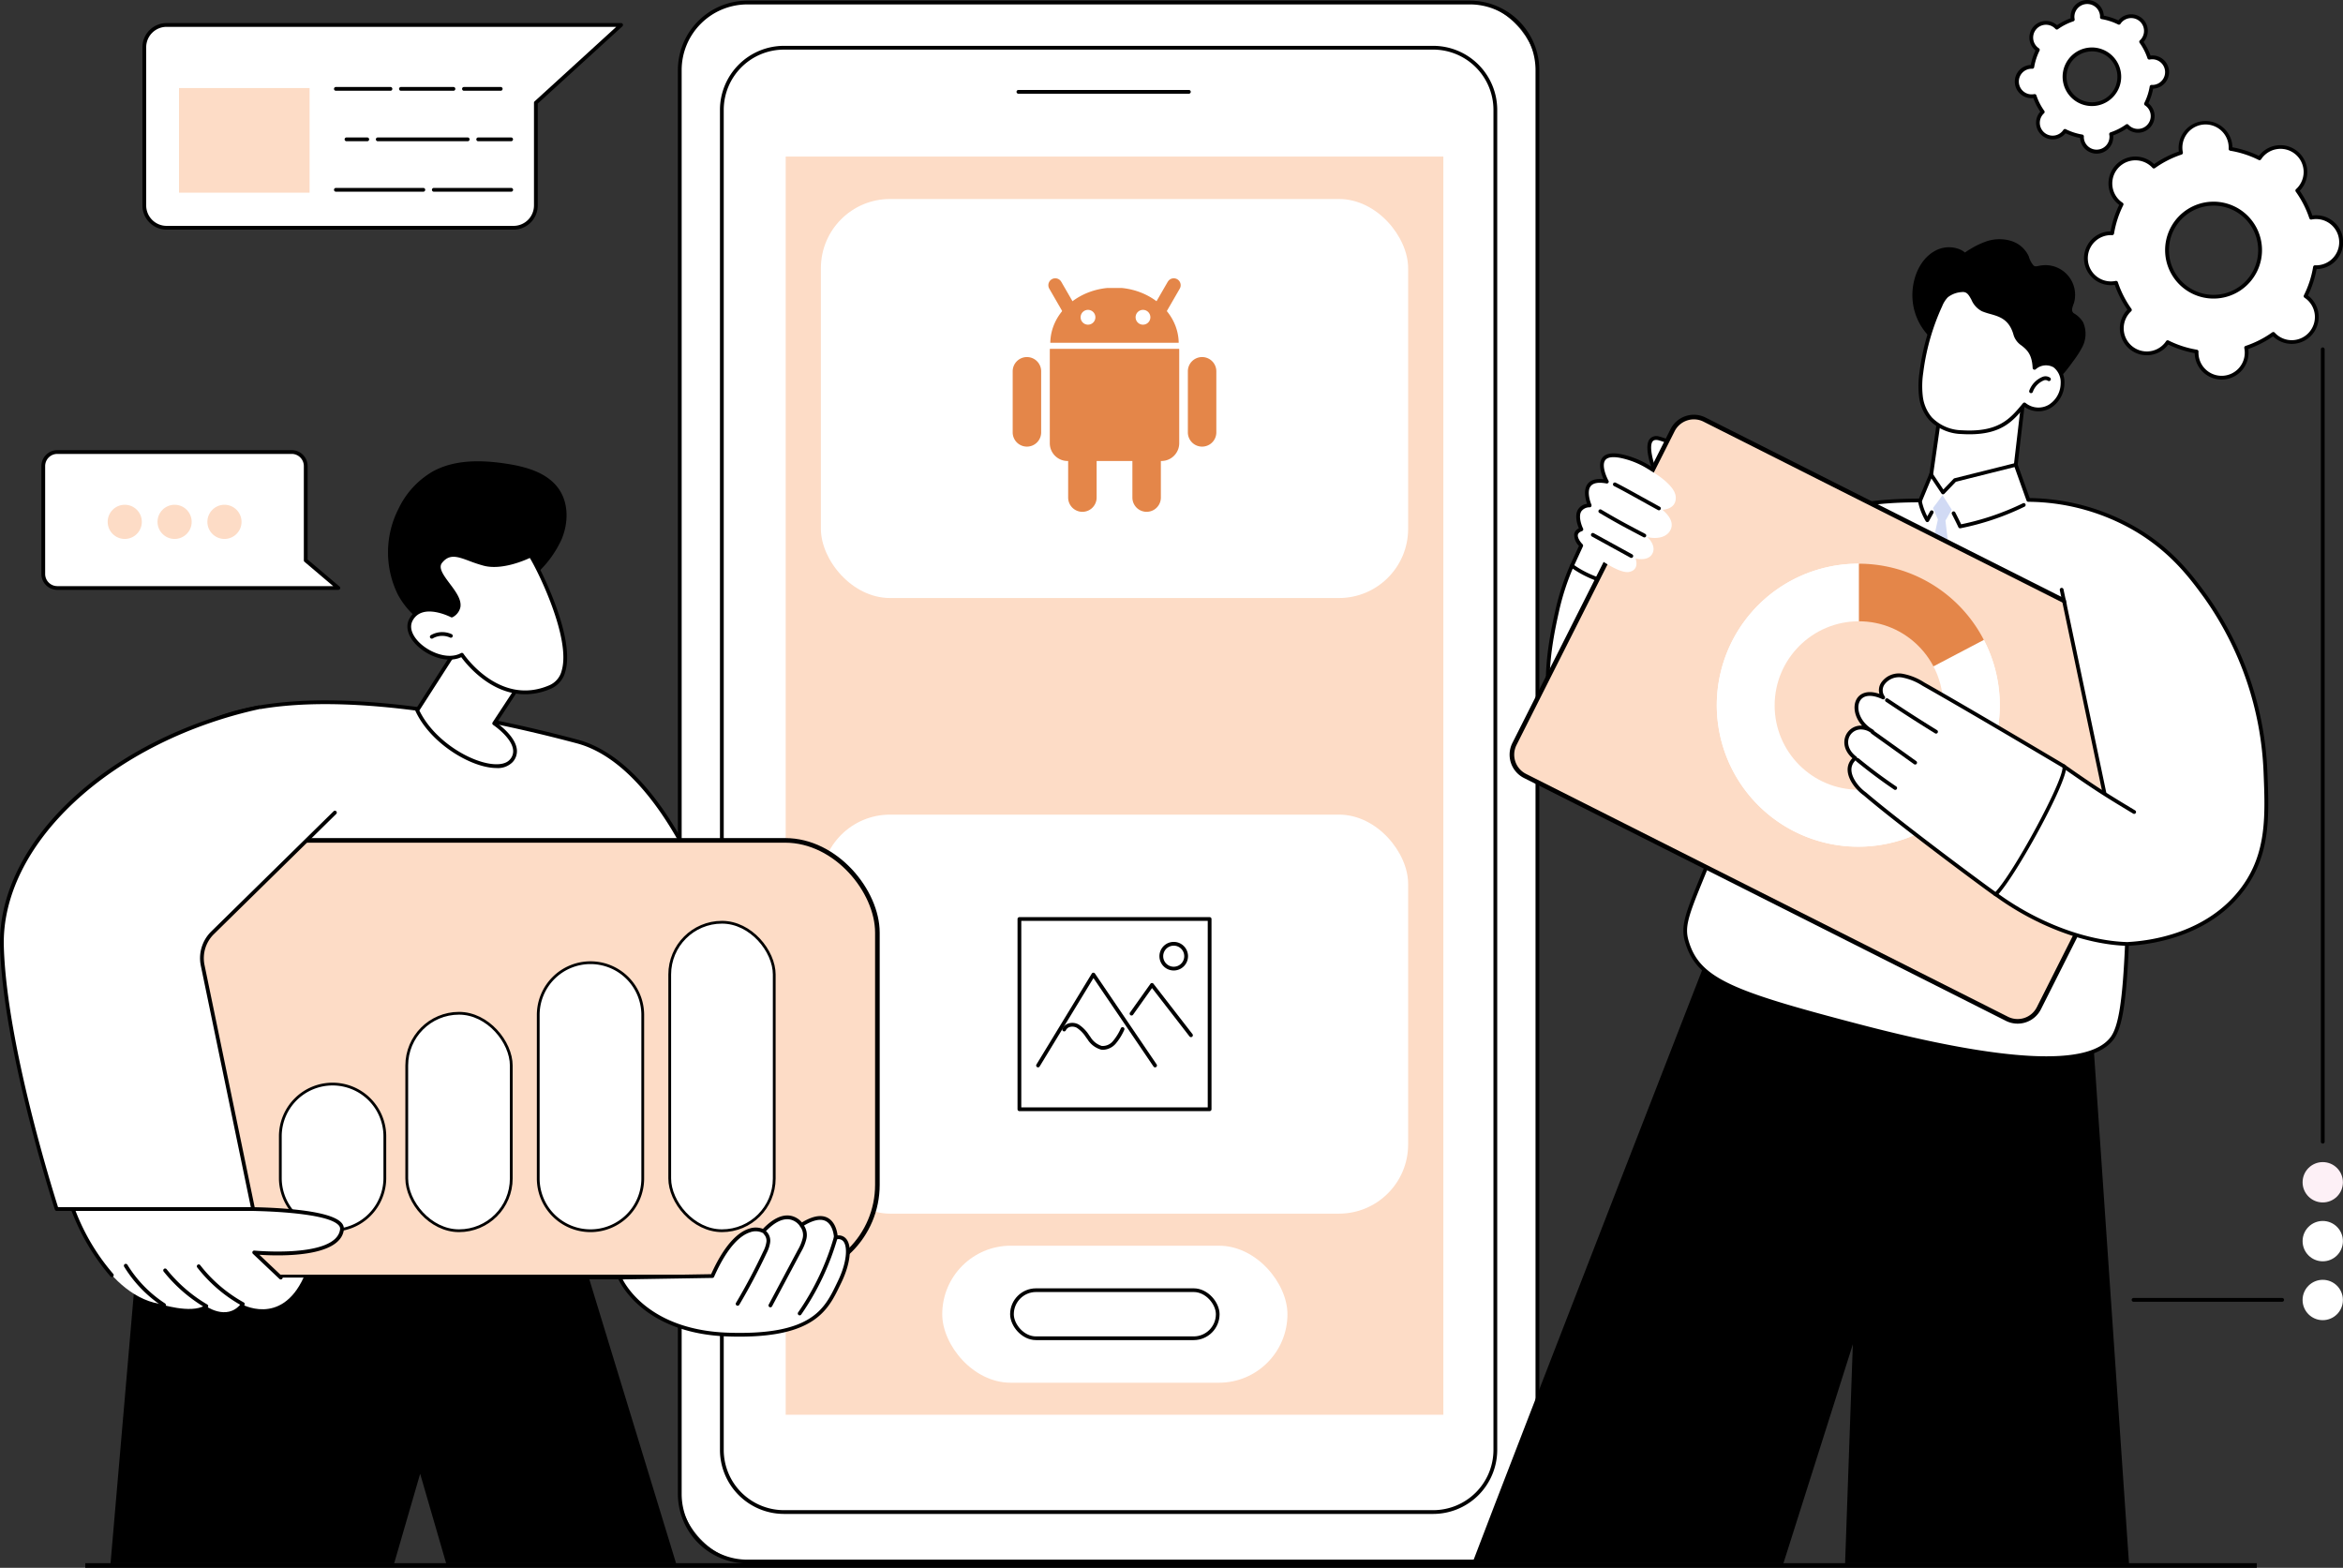<svg xmlns="http://www.w3.org/2000/svg" width="508.205" height="340.049" viewBox="0 0 508.205 340.049">
  <rect x="0" y="0" width="508.205" height="340.049" fill="#333333" stroke="none"/>
  <g id="Illustration" transform="translate(-336.182 -335)">
    <g id="Mobile_application_development" data-name="Mobile application development" transform="translate(336.182 335)">
      <g id="Group_3" data-name="Group 3" transform="translate(437.076 0)">
        <g id="Group_1" data-name="Group 1" transform="translate(14.98 26.216)">
          <path id="Path_1" data-name="Path 1" d="M2783.858,513.481a5.464,5.464,0,0,0,.654-.1,22.161,22.161,0,0,0,3,5.887,5.429,5.429,0,1,0,8.192,6.995,22.18,22.18,0,0,0,6.287,2.043,5.576,5.576,0,0,0,.008.66,5.431,5.431,0,0,0,10.829-.848,5.494,5.494,0,0,0-.1-.653,22.169,22.169,0,0,0,5.891-3,5.406,5.406,0,0,0,8.13-.139,5.4,5.4,0,0,0-1.131-8.046,22.121,22.121,0,0,0,2.044-6.282,5.427,5.427,0,1,0-.843-10.734,22.146,22.146,0,0,0-3-5.887,5.4,5.4,0,0,0-.139-8.124,5.434,5.434,0,0,0-7.657.6,5.335,5.335,0,0,0-.4.529,22.174,22.174,0,0,0-6.287-2.043,5.526,5.526,0,0,0-.008-.66,5.431,5.431,0,1,0-10.734,1.5,22.172,22.172,0,0,0-5.891,3,5.429,5.429,0,1,0-7,8.185,22.138,22.138,0,0,0-2.044,6.282,5.5,5.5,0,0,0-.66.008,5.427,5.427,0,1,0,.85,10.821Zm21.02-17.2a10.079,10.079,0,1,1-9.266,10.836A10.084,10.084,0,0,1,2804.879,496.281Z" transform="translate(-2777.593 -478.275)" fill="#fff"/>
          <path id="Path_2" data-name="Path 2" d="M2805.613,532.588a5.846,5.846,0,0,1-5.818-5.38c-.009-.112-.014-.228-.015-.35a22.57,22.57,0,0,1-5.739-1.865c-.073.1-.145.189-.218.274a5.838,5.838,0,1,1-8.879-7.583c.073-.085.151-.17.237-.258a22.542,22.542,0,0,1-2.738-5.373c-.121.018-.236.031-.348.04a5.836,5.836,0,1,1-.914-11.636c.112-.009.228-.014.35-.015a22.5,22.5,0,0,1,1.866-5.734c-.1-.073-.188-.145-.274-.217a5.837,5.837,0,1,1,7.587-8.873c.085.073.171.151.258.237a22.552,22.552,0,0,1,5.377-2.736c-.017-.12-.03-.236-.04-.347a5.84,5.84,0,0,1,11.644-.913c.009.113.014.228.015.35a22.569,22.569,0,0,1,5.739,1.865c.073-.1.146-.189.219-.274a5.838,5.838,0,1,1,8.879,7.583c-.073.085-.151.171-.236.258a22.523,22.523,0,0,1,2.738,5.374c.121-.018.237-.031.349-.04a5.836,5.836,0,1,1,.914,11.636c-.112.009-.228.014-.35.015a22.525,22.525,0,0,1-1.866,5.734c.1.073.188.145.274.218a5.837,5.837,0,1,1-7.587,8.873c-.085-.073-.171-.151-.258-.237a22.564,22.564,0,0,1-5.378,2.736c.018.121.031.236.04.347a5.837,5.837,0,0,1-5.365,6.274Q2805.842,532.588,2805.613,532.588Zm-11.706-8.523a.407.407,0,0,1,.183.043,21.757,21.757,0,0,0,6.171,2.005.408.408,0,0,1,.341.421,5.021,5.021,0,1,0,10.022-.174,4.939,4.939,0,0,0-.088-.6.409.409,0,0,1,.271-.468,21.742,21.742,0,0,0,5.782-2.942.409.409,0,0,1,.539.056,5,5,0,0,0,7.519-.128,5.016,5.016,0,0,0-.556-7.076,5.062,5.062,0,0,0-.49-.365.408.408,0,0,1-.139-.523,21.707,21.707,0,0,0,2.006-6.167.4.4,0,0,1,.42-.341,5.017,5.017,0,1,0-.175-10.014,4.967,4.967,0,0,0-.6.088.409.409,0,0,1-.468-.271,21.718,21.718,0,0,0-2.945-5.778.408.408,0,0,1,.056-.539,5.068,5.068,0,0,0,.427-.437,5.021,5.021,0,1,0-8-6.031.408.408,0,0,1-.523.139,21.76,21.76,0,0,0-6.172-2.005.408.408,0,0,1-.341-.42,4.867,4.867,0,0,0-.007-.611,5.023,5.023,0,1,0-9.926,1.388.408.408,0,0,1-.271.469,21.735,21.735,0,0,0-5.782,2.942.408.408,0,0,1-.538-.056,4.965,4.965,0,0,0-.437-.427,5.02,5.02,0,1,0-6.526,7.63,5.149,5.149,0,0,0,.49.365.408.408,0,0,1,.139.523,21.716,21.716,0,0,0-2.006,6.166.413.413,0,0,1-.42.341,5.019,5.019,0,1,0,.78,9.925.409.409,0,0,1,.468.271,21.735,21.735,0,0,0,2.944,5.779.408.408,0,0,1-.056.539,5.019,5.019,0,1,0,7.211,6.958,5.084,5.084,0,0,0,.365-.49A.408.408,0,0,1,2793.907,524.064Zm-11.845-12.378h0Zm21.8,3.335a10.508,10.508,0,1,1,.828-.032C2804.415,515.01,2804.138,515.021,2803.865,515.021Zm.013-20.159q-.379,0-.763.03a9.675,9.675,0,1,0,.763-.03Z" transform="translate(-2775.797 -476.479)"/>
        </g>
        <g id="Group_2" data-name="Group 2">
          <path id="Path_3" data-name="Path 3" d="M2700.6,357.664a3.174,3.174,0,0,0,.384-.056,13.042,13.042,0,0,0,1.764,3.461,3.244,3.244,0,0,0-.271.278,3.192,3.192,0,0,0,4.855,4.146,3.092,3.092,0,0,0,.232-.311,13.043,13.043,0,0,0,3.7,1.2,3.226,3.226,0,0,0,0,.388,3.193,3.193,0,0,0,6.367-.5,3.1,3.1,0,0,0-.056-.384,13.028,13.028,0,0,0,3.464-1.762,3.127,3.127,0,0,0,.278.271,3.192,3.192,0,1,0,3.837-5.083,13,13,0,0,0,1.2-3.694,3.232,3.232,0,0,0,.388,0,3.191,3.191,0,1,0-.5-6.362,3.225,3.225,0,0,0-.384.056,13.028,13.028,0,0,0-1.764-3.461,3.28,3.28,0,0,0,.271-.278,3.193,3.193,0,1,0-5.087-3.835,13.041,13.041,0,0,0-3.7-1.2,3.328,3.328,0,0,0,0-.388,3.193,3.193,0,0,0-6.367.5,3.283,3.283,0,0,0,.056.384,13.033,13.033,0,0,0-3.463,1.762,3.3,3.3,0,0,0-.278-.271,3.192,3.192,0,1,0-4.149,4.852,3.148,3.148,0,0,0,.312.232,13.024,13.024,0,0,0-1.2,3.694,3.19,3.19,0,1,0,.112,6.367Zm12.359-10.113a5.926,5.926,0,1,1-5.448,6.371A5.93,5.93,0,0,1,2712.96,347.551Z" transform="translate(-2696.749 -336.796)" fill="#fff"/>
          <path id="Path_4" data-name="Path 4" d="M2712.651,368.325a3.605,3.605,0,0,1-3.588-3.318c0-.026,0-.052-.005-.078a13.44,13.44,0,0,1-3.16-1.027l-.05.061a3.6,3.6,0,1,1-5.477-4.677l.052-.059a13.4,13.4,0,0,1-1.508-2.959l-.079.007a3.6,3.6,0,1,1-.563-7.177l.079-.005a13.4,13.4,0,0,1,1.028-3.157l-.061-.05a3.6,3.6,0,1,1,4.679-5.473l.059.052a13.412,13.412,0,0,1,2.961-1.507c0-.026-.005-.052-.007-.078a3.6,3.6,0,0,1,7.181-.563c0,.026,0,.052.005.078a13.441,13.441,0,0,1,3.16,1.027l.05-.06a3.6,3.6,0,1,1,5.476,4.677l-.052.059a13.408,13.408,0,0,1,1.508,2.959l.079-.007a3.6,3.6,0,1,1,.564,7.177l-.079.005a13.4,13.4,0,0,1-1.028,3.157c.021.016.041.033.06.05a3.6,3.6,0,1,1-4.678,5.473l-.06-.052a13.424,13.424,0,0,1-2.961,1.507c0,.026.005.052.007.078a3.6,3.6,0,0,1-3.309,3.869C2712.84,368.322,2712.745,368.325,2712.651,368.325Zm-6.882-5.348a.406.406,0,0,1,.182.043,12.628,12.628,0,0,0,3.581,1.163.409.409,0,0,1,.342.42,2.709,2.709,0,0,0,0,.339,2.785,2.785,0,0,0,5.552-.435,2.648,2.648,0,0,0-.049-.335.409.409,0,0,1,.271-.468,12.614,12.614,0,0,0,3.355-1.707.408.408,0,0,1,.538.056,2.771,2.771,0,0,0,4.17-.071,2.781,2.781,0,0,0-.309-3.923,2.828,2.828,0,0,0-.272-.2.408.408,0,0,1-.139-.523,12.608,12.608,0,0,0,1.164-3.578.4.4,0,0,1,.42-.341,2.816,2.816,0,0,0,.339,0,2.783,2.783,0,1,0-.771-5.5.409.409,0,0,1-.468-.271,12.608,12.608,0,0,0-1.709-3.353.409.409,0,0,1,.056-.538,2.838,2.838,0,0,0,.237-.242,2.784,2.784,0,0,0-4.235-3.615,2.848,2.848,0,0,0-.2.272.408.408,0,0,1-.523.139,12.627,12.627,0,0,0-3.581-1.164.409.409,0,0,1-.341-.421,2.745,2.745,0,0,0,0-.338,2.785,2.785,0,0,0-5.552.435,2.707,2.707,0,0,0,.049.335.409.409,0,0,1-.272.468,12.613,12.613,0,0,0-3.355,1.707.409.409,0,0,1-.538-.056,2.761,2.761,0,0,0-.243-.237,2.783,2.783,0,1,0-3.618,4.231,2.762,2.762,0,0,0,.272.2.409.409,0,0,1,.139.523,12.6,12.6,0,0,0-1.164,3.578.406.406,0,0,1-.42.341,2.782,2.782,0,1,0,.1,5.552,2.8,2.8,0,0,0,.335-.049.408.408,0,0,1,.468.271,12.606,12.606,0,0,0,1.709,3.353.409.409,0,0,1-.056.539,2.826,2.826,0,0,0-.237.242,2.784,2.784,0,1,0,4.437,3.344A.408.408,0,0,1,2705.769,362.977Zm-6.965-7.11h0ZM2711.623,358a6.351,6.351,0,1,1,.5-.02C2711.956,357.991,2711.788,358,2711.623,358Zm-.428-11.835a5.517,5.517,0,1,0,5.937,5.069A5.486,5.486,0,0,0,2711.2,346.162Zm-.032-.407h0Z" transform="translate(-2694.953 -335)"/>
        </g>
      </g>
      <g id="Group_19" data-name="Group 19" transform="translate(147.037 0.142)">
        <g id="Group_6" data-name="Group 6">
          <g id="Group_4" data-name="Group 4">
            <rect id="Rectangle_2" data-name="Rectangle 2" width="186.024" height="338.137" rx="15" transform="translate(186.432 338.546) rotate(180)" fill="#fff"/>
            <path id="Path_5" data-name="Path 5" d="M1301.485,674.72H1144.748a15.068,15.068,0,0,1-15.052-15.051V350.817a15.068,15.068,0,0,1,15.052-15.051h156.738a15.068,15.068,0,0,1,15.052,15.051V659.669A15.068,15.068,0,0,1,1301.485,674.72ZM1144.748,336.583a14.251,14.251,0,0,0-14.234,14.235V659.669a14.251,14.251,0,0,0,14.234,14.235h156.738a14.251,14.251,0,0,0,14.235-14.235V350.817a14.251,14.251,0,0,0-14.235-14.235Z" transform="translate(-1129.696 -335.766)"/>
          </g>
          <g id="Group_5" data-name="Group 5" transform="translate(9.126 9.801)">
            <rect id="Rectangle_3" data-name="Rectangle 3" width="167.772" height="317.602" rx="72.733" transform="translate(168.181 318.01) rotate(180)" fill="#fff"/>
            <path id="Path_6" data-name="Path 6" d="M1333.649,707.078H1192.831a13.9,13.9,0,0,1-13.886-13.886V402.545a13.9,13.9,0,0,1,13.886-13.886h140.818a13.9,13.9,0,0,1,13.886,13.886V693.192A13.9,13.9,0,0,1,1333.649,707.078Zm-140.818-317.6a13.084,13.084,0,0,0-13.069,13.069V693.192a13.084,13.084,0,0,0,13.069,13.069h140.818a13.083,13.083,0,0,0,13.069-13.069V402.545a13.083,13.083,0,0,0-13.069-13.069Z" transform="translate(-1178.945 -388.659)"/>
          </g>
          <path id="Path_7" data-name="Path 7" d="M1563.59,441.11H1526.62a.409.409,0,1,1,0-.817h36.971a.409.409,0,0,1,0,.817Z" transform="translate(-1452.738 -420.924)"/>
          <rect id="Rectangle_4" data-name="Rectangle 4" width="142.649" height="272.889" transform="translate(23.381 33.819)" fill="#fddcc6"/>
        </g>
        <g id="Group_8" data-name="Group 8" transform="translate(57.339 270.044)">
          <rect id="Rectangle_7" data-name="Rectangle 7" width="74.875" height="29.719" rx="14.859" fill="#fff"/>
          <rect id="Rectangle_8" data-name="Rectangle 8" width="44.63" height="10.428" rx="5.214" transform="translate(15.122 9.646)" fill="none" stroke="#000" stroke-width="0.8"/>
        </g>
        <g id="Group_13" data-name="Group 13" transform="translate(31.018 43.02)">
          <rect id="Rectangle_9" data-name="Rectangle 9" width="127.373" height="86.546" rx="15" fill="#fff"/>
          <g id="android-6" transform="translate(9.437 -51.312)">
            <g id="Group_17622" data-name="Group 17622" transform="translate(32.164 70.604)">
              <path id="Path_25236" data-name="Path 25236" d="M90.733,207.092a3.088,3.088,0,0,1,3.088,3.088v13.248a3.088,3.088,0,0,1-6.176,0V210.18a3.088,3.088,0,0,1,3.088-3.088Z" transform="translate(-75.614 -177.96)" fill="#e48649"/>
              <path id="Path_25237" data-name="Path 25237" d="M69.305,133.645c-.01.117-.019.236-.019.355v20.071a3.856,3.856,0,0,0,3.83,3.9H93.527a3.857,3.857,0,0,0,3.83-3.9V134c0-.12,0-.239-.014-.355Z" transform="translate(-61.236 -120.44)" fill="#e48649"/>
              <path id="Path_25238" data-name="Path 25238" d="M61.216,101.885a3.088,3.088,0,0,1,3.088,3.088V118.22a3.088,3.088,0,0,1-6.176,0V104.973a3.088,3.088,0,0,1,3.088-3.088ZM35.252,87.744a3.088,3.088,0,0,1,3.088,3.088V104.08a3.088,3.088,0,1,1-6.176,0V90.832a3.088,3.088,0,0,1,3.088-3.088Zm37.995,0a3.088,3.088,0,0,1,3.088,3.088V104.08a3.088,3.088,0,1,1-6.176,0V90.832a3.088,3.088,0,0,1,3.088-3.088Zm-32.923-3.1c.086-6.165,5.467-11.22,12.374-11.886h3.1c6.908.666,12.288,5.721,12.374,11.886Z" transform="translate(-32.164 -72.753)" fill="#e48649"/>
            </g>
            <path id="Path_25239" data-name="Path 25239" d="M74.743,70.009,78,75.652m22.447-5.643-3.258,5.643" transform="translate(-33.346)" fill="none" stroke="#e48649" stroke-linecap="round" stroke-linejoin="round" stroke-width="3"/>
            <path id="Path_25240" data-name="Path 25240" d="M103.338,96.436a1.6,1.6,0,0,1-3.2.009v-.009a1.6,1.6,0,0,1,3.2-.009Zm11.926,0a1.6,1.6,0,0,1-3.2.009v-.009a1.6,1.6,0,0,1,3.2-.009Z" transform="translate(-53.238 -19.471)" fill="#fff"/>
          </g>
        </g>
        <g id="Group_18" data-name="Group 18" transform="translate(31.018 176.544)">
          <rect id="Rectangle_11" data-name="Rectangle 11" width="127.373" height="86.546" rx="15" fill="#fff"/>
          <g id="Group_17" data-name="Group 17" transform="translate(42.65 22.236)">
            <g id="Group_14" data-name="Group 14">
              <rect id="Rectangle_12" data-name="Rectangle 12" width="41.258" height="41.258" transform="translate(0.408 0.408)" fill="#fff"/>
              <path id="Path_13" data-name="Path 13" d="M1568.926,1450.593h-41.257a.408.408,0,0,1-.408-.408v-41.257a.408.408,0,0,1,.408-.409h41.257a.408.408,0,0,1,.409.409v41.257A.408.408,0,0,1,1568.926,1450.593Zm-40.849-.817h40.441v-40.441h-40.441Z" transform="translate(-1527.26 -1408.519)"/>
            </g>
            <g id="Group_16" data-name="Group 16" transform="translate(4.044 5.37)">
              <g id="Group_15" data-name="Group 15">
                <path id="Path_14" data-name="Path 14" d="M1549.492,1494.078a.409.409,0,0,1-.348-.621l12-19.714a.409.409,0,0,1,.687-.017l13.383,19.715a.408.408,0,1,1-.676.459l-13.026-19.189-11.675,19.172A.408.408,0,0,1,1549.492,1494.078Z" transform="translate(-1549.084 -1466.867)"/>
                <path id="Path_15" data-name="Path 15" d="M1671.824,1497.363a.408.408,0,0,1-.323-.158l-8.124-10.485-4.11,5.781a.408.408,0,1,1-.666-.473l4.429-6.229a.408.408,0,0,1,.656-.013l8.461,10.92a.409.409,0,0,1-.323.659Z" transform="translate(-1638.246 -1476.708)"/>
                <path id="Path_16" data-name="Path 16" d="M1696.482,1443.7a3.1,3.1,0,1,1,3.1-3.1A3.1,3.1,0,0,1,1696.482,1443.7Zm0-5.38a2.282,2.282,0,1,0,2.281,2.282A2.284,2.284,0,0,0,1696.482,1438.316Z" transform="translate(-1666.645 -1437.499)"/>
                <path id="Path_17" data-name="Path 17" d="M1588.516,1538.11a2.718,2.718,0,0,1-.422-.033,5.076,5.076,0,0,1-2.977-2.247c-.1-.133-.2-.267-.3-.4a7.114,7.114,0,0,0-1.992-2.082,2.036,2.036,0,0,0-1.565-.181,1.349,1.349,0,0,0-.833.714.408.408,0,1,1-.739-.349,2.17,2.17,0,0,1,1.324-1.144,2.839,2.839,0,0,1,2.214.247,7.692,7.692,0,0,1,2.25,2.31c.1.133.194.265.293.4a4.392,4.392,0,0,0,2.449,1.93,2.894,2.894,0,0,0,2.442-1.079,11.52,11.52,0,0,0,1.7-2.77.408.408,0,1,1,.733.36,12.108,12.108,0,0,1-1.83,2.964A3.834,3.834,0,0,1,1588.516,1538.11Z" transform="translate(-1573.987 -1514.705)"/>
              </g>
            </g>
          </g>
        </g>
      </g>
      <g id="Group_35" data-name="Group 35" transform="translate(319.346 51.877)">
        <g id="Group_21" data-name="Group 21" transform="translate(0 150.603)">
          <g id="Group_20" data-name="Group 20">
            <path id="Path_18" data-name="Path 18" d="M2127.09,1564.3l22.145-69.855,4.663-59.344-41.362-7.379S2068.6,1540.562,2059.6,1564.3Z" transform="translate(-2059.598 -1427.724)"/>
          </g>
          <path id="Path_19" data-name="Path 19" d="M2467.618,1574.23h61.575l-8.176-119.328-59.853-14.992,8.628,72.766Z" transform="translate(-2386.756 -1437.652)"/>
          <path id="Path_20" data-name="Path 20" d="M2504.05,1795.123a.408.408,0,0,1-.408-.408l-.021-24.855a.408.408,0,0,1,.408-.409h0a.408.408,0,0,1,.408.408l.021,24.855a.409.409,0,0,1-.408.409Z" transform="translate(-2421.344 -1706.129)"/>
        </g>
        <g id="Group_24" data-name="Group 24" transform="translate(90.336)">
          <path id="Path_21" data-name="Path 21" d="M2611.779,632.961a5.618,5.618,0,0,0-2-1.925c-.811-.6-.09-1.707.093-2.48a6.441,6.441,0,0,0-6.321-7.962,7.2,7.2,0,0,0-1.407.165c-.374.076-.762.191-1.086-.065a5.079,5.079,0,0,1-1.054-2.005,6.2,6.2,0,0,0-3.864-3.356,8.783,8.783,0,0,0-5.711.247,16.981,16.981,0,0,0-2.966,1.447,11,11,0,0,0-1.239.794l-.049.038a2.822,2.822,0,0,1-.277-.209,4.292,4.292,0,0,0-.665-.391,6.228,6.228,0,0,0-5.69.313c-3.559,2.03-5.074,6.706-4.74,10.593a12.766,12.766,0,0,0,8.131,10.872,11.23,11.23,0,0,0,2.8,5.2c2.792,2.927,6.955,4.222,10.918,4.291a15.863,15.863,0,0,0,6.12-1.027,12.735,12.735,0,0,0,5.016-3.657c.7-.819,1.333-1.691,1.961-2.564a20.492,20.492,0,0,0,1.728-2.672A6.2,6.2,0,0,0,2611.779,632.961Z" transform="translate(-2569.638 -614.964)"/>
          <g id="Group_22" data-name="Group 22" transform="translate(0 33.745)">
            <path id="Path_22" data-name="Path 22" d="M2576.391,799.281l-2.794,23.87,1.9.631s-8.1,12.5-20.037,11.289-7.566-13.008-7.566-13.008l6.052-.28,2.612-6.411,1.974-14.667Z" transform="translate(-2547.116 -798.872)" fill="#fff"/>
            <path id="Path_23" data-name="Path 23" d="M2610.008,821.763l-.048,0a.408.408,0,0,1-.358-.453l2.736-23.376L2595.3,799.29l-2.683,18.782a.408.408,0,1,1-.808-.115l2.729-19.106a.408.408,0,0,1,.372-.349l17.857-1.424a.408.408,0,0,1,.439.455l-2.794,23.87A.409.409,0,0,1,2610.008,821.763Z" transform="translate(-2583.526 -797.076)"/>
          </g>
          <g id="Group_23" data-name="Group 23" transform="translate(6.432 10.641)">
            <path id="Path_24" data-name="Path 24" d="M2608.8,691.446a3.707,3.707,0,0,1,4.386-.43,4.536,4.536,0,0,1,1.692,3.845,5.929,5.929,0,0,1-2.762,4.933,4.838,4.838,0,0,1-5.505-.408c-2.781,3.308-5.229,6.516-13.592,6.015a9.863,9.863,0,0,1-6.773-2.921,9.005,9.005,0,0,1-2.077-4.763,19.733,19.733,0,0,1,.09-5.257,49.561,49.561,0,0,1,4.15-14.563,6.273,6.273,0,0,1,1.318-2.053,5.7,5.7,0,0,1,3.186-1.225c2.616-.347,2.242,3.156,4.671,4.189s5.824.76,7.09,5.486C2605.333,686.743,2608.56,686.237,2608.8,691.446Z" transform="translate(-2583.624 -674.187)" fill="#fff"/>
            <path id="Path_25" data-name="Path 25" d="M2592.911,704.067c-.542,0-1.111-.017-1.711-.053a10.155,10.155,0,0,1-7.052-3.055,9.37,9.37,0,0,1-2.178-4.977,20.16,20.16,0,0,1,.088-5.366,49.816,49.816,0,0,1,4.185-14.684,6.637,6.637,0,0,1,1.411-2.183,6.121,6.121,0,0,1,3.409-1.329c1.72-.228,2.39,1,2.982,2.084a4.228,4.228,0,0,0,1.9,2.134,13.943,13.943,0,0,0,1.661.542c2.163.611,4.616,1.3,5.664,5.215a3.423,3.423,0,0,0,1.43,1.784,6.14,6.14,0,0,1,2.651,4.7,4.09,4.09,0,0,1,4.272.012,4.883,4.883,0,0,1,1.865,4.189,6.357,6.357,0,0,1-2.963,5.276,5.292,5.292,0,0,1-5.655-.193C2602.326,701.2,2599.888,704.066,2592.911,704.067Zm-1.444-30.858a2.221,2.221,0,0,0-.295.021,5.393,5.393,0,0,0-2.963,1.12,5.891,5.891,0,0,0-1.224,1.924,49.016,49.016,0,0,0-4.116,14.443,19.433,19.433,0,0,0-.091,5.148,8.555,8.555,0,0,0,1.977,4.548,9.348,9.348,0,0,0,6.494,2.786c7.936.477,10.41-2.477,13.031-5.6l.223-.266a.409.409,0,0,1,.582-.044,4.408,4.408,0,0,0,5.028.363,5.525,5.525,0,0,0,2.562-4.591,4.132,4.132,0,0,0-1.518-3.5,3.326,3.326,0,0,0-3.868.389.409.409,0,0,1-.691-.275c-.142-3.034-1.293-3.96-2.406-4.856a4.206,4.206,0,0,1-1.707-2.209c-.928-3.463-3.047-4.061-5.1-4.64a14.808,14.808,0,0,1-1.759-.576,4.927,4.927,0,0,1-2.3-2.494C2592.753,673.842,2592.36,673.209,2591.466,673.209Z" transform="translate(-2581.825 -672.392)"/>
          </g>
          <path id="Path_26" data-name="Path 26" d="M2711.869,779.129a.408.408,0,0,1-.376-.568,5.115,5.115,0,0,1,2.955-3,1.748,1.748,0,0,1,1.544.213.408.408,0,0,1-.481.66.987.987,0,0,0-.844-.086,4.305,4.305,0,0,0-2.422,2.531A.408.408,0,0,1,2711.869,779.129Z" transform="translate(-2681.008 -745.733)"/>
        </g>
        <g id="Group_34" data-name="Group 34" transform="translate(8.59 38.578)">
          <g id="Group_26" data-name="Group 26" transform="translate(7.371 9.954)">
            <g id="Group_25" data-name="Group 25">
              <path id="Path_27" data-name="Path 27" d="M2153.2,900.975l27.6,2.817q-.714,2.356-1.427,4.712a63.89,63.89,0,0,1,13.414-11.935c14.42-9.554,28.749-9.711,35.978-9.775l2.333-5.624,2.613,3.9,2.576-2.685,13.191-3.305,2.724,7.611a46.966,46.966,0,0,1,23.545,6.531c7.619,4.568,11.784,10.151,14.944,14.477a70.579,70.579,0,0,1,12.947,37.941c.4,9.827.638,17.805-4.807,25.23-8.1,11.044-22.37,12-25.229,12.131-.5,11.623-1.31,17.814-3.181,20.384-3.846,5.283-17.178,7.305-54.837-2.538-27.529-7.195-35.037-10.01-37.474-18.466-.885-3.075-.01-5.629,2.96-12.9,4.153-10.166,8.744-21.12,13.795-32.768a50.214,50.214,0,0,1-13.352,6.191c-6.325,1.857-20.114,5.906-27.925-.945-8.79-7.711-4.992-24.827-3.586-31.162A53.676,53.676,0,0,1,2153.2,900.975Z" transform="translate(-2147.552 -878.67)" fill="#fff"/>
              <path id="Path_28" data-name="Path 28" d="M2254.259,1006.413c-9.341,0-22.817-2.32-40.6-6.969-27.913-7.3-35.267-10.09-37.762-18.749-.918-3.184-.025-5.826,2.974-13.169,4.293-10.51,8.754-21.12,13.269-31.554A50.488,50.488,0,0,1,2179.8,941.5c-6.6,1.938-20.329,5.97-28.309-1.03-8.972-7.87-5.154-25.078-3.716-31.557a54.205,54.205,0,0,1,3.226-9.895.408.408,0,0,1,.416-.243l27.6,2.818a.408.408,0,0,1,.349.525l-.877,2.9a64.167,64.167,0,0,1,12.249-10.579c14.385-9.53,28.809-9.776,35.93-9.841l2.23-5.375a.408.408,0,0,1,.717-.071l2.33,3.477,2.225-2.319a.411.411,0,0,1,.2-.113l13.191-3.306a.408.408,0,0,1,.484.259l2.629,7.344a47.242,47.242,0,0,1,23.467,6.585c7.845,4.7,12.017,10.416,15.064,14.586a70.975,70.975,0,0,1,13.024,38.165c.39,9.57.727,17.835-4.885,25.488-7.427,10.127-19.8,11.971-25.167,12.278-.539,12.237-1.422,17.736-3.242,20.236C2266.7,1004.883,2261.844,1006.413,2254.259,1006.413Zm-61.218-71.908a.408.408,0,0,1,.375.571c-4.693,10.822-9.333,21.844-13.792,32.76-3.08,7.54-3.772,9.766-2.945,12.634,2.379,8.256,9.63,10.983,37.184,18.184,31.421,8.212,49.726,9.119,54.4,2.692,1.71-2.349,2.58-8,3.1-20.161a.408.408,0,0,1,.389-.39c5.029-.238,17.523-1.88,24.918-11.964,5.444-7.423,5.112-15.555,4.728-24.972a70.132,70.132,0,0,0-12.868-37.717c-3.005-4.114-7.121-9.749-14.824-14.368a46.457,46.457,0,0,0-23.34-6.473.408.408,0,0,1-.38-.271l-2.6-7.263-12.718,3.187-2.495,2.6a.408.408,0,0,1-.634-.055l-2.188-3.266-2.041,4.92a.41.41,0,0,1-.374.252c-6.943.061-21.389.189-35.756,9.707a63.517,63.517,0,0,0-13.329,11.859.408.408,0,0,1-.7-.383l1.283-4.237-26.8-2.737a53.416,53.416,0,0,0-3.059,9.471c-1.409,6.35-5.151,23.215,3.458,30.766,7.642,6.7,21.082,2.757,27.54.86a49.782,49.782,0,0,0,13.244-6.141A.408.408,0,0,1,2193.042,934.505Z" transform="translate(-2145.733 -876.873)"/>
            </g>
            <path id="Path_29" data-name="Path 29" d="M2622.6,929.339a.409.409,0,0,1-.372-.24c-.4-.89-1.391-2.816-1.4-2.836a.408.408,0,1,1,.726-.373c.037.072.824,1.608,1.281,2.576a56.393,56.393,0,0,0,13.393-4.555.408.408,0,0,1,.358.734,57.2,57.2,0,0,1-13.906,4.685A.391.391,0,0,1,2622.6,929.339Z" transform="translate(-2532.756 -915.161)"/>
            <path id="Path_30" data-name="Path 30" d="M2583.282,923.847a.408.408,0,0,1-.346-.192,13.753,13.753,0,0,1-1.687-4.388.409.409,0,0,1,.8-.15,13.053,13.053,0,0,0,1.224,3.486l.6-1.086a.408.408,0,0,1,.715.395l-.951,1.725a.409.409,0,0,1-.346.211Z" transform="translate(-2500.543 -911.017)"/>
            <path id="Path_31" data-name="Path 31" d="M2558.1,959.362l8.619-39.429-1.071-2.468,2.082-2.766,1.992,3.122-1.368,2.379,5.277,44.076Z" transform="translate(-2481.686 -907.69)" fill="#d1daf4"/>
          </g>
          <g id="Group_27" data-name="Group 27" transform="translate(12.608 4.148)">
            <path id="Path_32" data-name="Path 32" d="M2203.346,880.273s-17.276,2.386-27.144-4.821l2.015-4.387s-2.605-2.576.034-3.52c0,0-2.454-4.893,1.809-5.183,0,0-2.837-6.381,3.716-5.169,0,0-3.954-7.127,3.4-5.459A18.5,18.5,0,0,1,2194.2,855s-3.241-8.022.821-7.193a18.128,18.128,0,0,1,5.287,2.386,16.566,16.566,0,0,1,6.782,19.675Z" transform="translate(-2175.794 -847.341)" fill="#fff"/>
            <path id="Path_33" data-name="Path 33" d="M2194.8,879.279c-5.968,0-14.595-.887-20.631-5.3a.409.409,0,0,1-.13-.5l1.9-4.137a3.387,3.387,0,0,1-1.031-2.618,1.767,1.767,0,0,1,1.01-1.192c-.337-.818-.969-2.721-.209-4.051a2.68,2.68,0,0,1,1.99-1.262c-.334-.961-.879-3.053.142-4.348.657-.833,1.813-1.167,3.437-.995-.5-1.132-1.261-3.335-.287-4.634.734-.978,2.244-1.216,4.488-.707a19.351,19.351,0,0,1,6.1,2.577c-.569-1.727-1.325-4.714-.277-5.975a1.926,1.926,0,0,1,2.009-.528,18.624,18.624,0,0,1,5.421,2.439,17.051,17.051,0,0,1,6.95,20.16l-3.744,10.4a.408.408,0,0,1-.329.266A53.853,53.853,0,0,1,2194.8,879.279Zm6.754-.8h0Zm-26.632-4.957c9.03,6.343,24.226,4.829,26.332,4.582l3.66-10.166a16.231,16.231,0,0,0-6.614-19.19,17.822,17.822,0,0,0-5.153-2.332c-.861-.176-1.13.145-1.217.25-.845,1.015.077,4.458.856,6.389a.408.408,0,0,1-.638.469,18.263,18.263,0,0,0-6.851-3.185c-1.307-.3-3-.468-3.654.4-.839,1.118.219,3.6.7,4.462a.408.408,0,0,1-.431.6c-1.719-.318-2.873-.122-3.428.582-.854,1.083-.174,3.268.159,4.019a.408.408,0,0,1-.345.574,2.165,2.165,0,0,0-1.878.918c-.627,1.1.081,3.025.406,3.674a.408.408,0,0,1-.227.568c-.519.185-.819.445-.892.772-.16.72.673,1.741,1.007,2.073a.409.409,0,0,1,.084.461Z" transform="translate(-2173.999 -845.543)"/>
          </g>
          <path id="Path_34" data-name="Path 34" d="M2213.322,953.669,2108.8,901a5.164,5.164,0,0,1-2.288-6.935l34.3-68.065a5.163,5.163,0,0,1,6.935-2.287l104.525,52.672a5.164,5.164,0,0,1,2.287,6.935l-34.3,68.065A5.163,5.163,0,0,1,2213.322,953.669Z" transform="translate(-2105.956 -823.156)" fill="#fddcc6" stroke="#000" stroke-width="1"/>
          <g id="Group_28" data-name="Group 28" transform="translate(44.693 31.808)">
            <path id="Path_35" data-name="Path 35" d="M2377.72,1025.572V994.814a30.691,30.691,0,1,0,27.1,16.528Z" transform="translate(-2347.153 -994.814)" fill="#fff"/>
            <path id="Path_36" data-name="Path 36" d="M2404.824,1011.342l-27.1-16.528a30.691,30.691,0,1,0,27.1,16.528Z" transform="translate(-2347.153 -994.814)" fill="#fff"/>
            <path id="Path_37" data-name="Path 37" d="M2539.221,1011.342a30.541,30.541,0,0,0-27.1-16.528v30.758Z" transform="translate(-2481.549 -994.814)" fill="#e48649"/>
            <circle id="Ellipse_1" data-name="Ellipse 1" cx="18.269" cy="18.269" r="18.269" transform="translate(12.298 12.489)" fill="#fddcc6"/>
          </g>
          <path id="Path_38" data-name="Path 38" d="M2206.631,884.99s5.563,2.992,5.735,5.84c.167,2.768-2.857,2.752-2.857,2.818s2.648,1.978,1.828,4.092c-.987,2.545-4.515,2.051-5.194,1.745,0,0,1.967,1.682,1.251,3.441-.834,2.051-3.754,1.251-3.754,1.251s.981,2.394-1.321,2.92c-2.631.6-9.246-4.8-9.246-4.8s-.414-5.744.243-7.782a15.461,15.461,0,0,1,3.025-4.669,44.336,44.336,0,0,1,3.617-4.275C2200.881,884.784,2206.631,884.99,2206.631,884.99Z" transform="translate(-2176.827 -873.512)" fill="#fff"/>
          <g id="Group_29" data-name="Group 29" transform="translate(17.135 14.197)">
            <path id="Path_39" data-name="Path 39" d="M2234.23,905.8a.406.406,0,0,1-.195-.05c-1.089-.593-2.339-1.287-3.588-1.98-2.317-1.286-4.714-2.616-5.955-3.226a.408.408,0,1,1,.36-.733c1.26.619,3.665,1.954,5.992,3.245,1.247.692,2.5,1.385,3.582,1.977a.408.408,0,0,1-.2.767Z" transform="translate(-2219.476 -899.773)"/>
            <path id="Path_40" data-name="Path 40" d="M2217.313,937.353a.407.407,0,0,1-.19-.047l-1.22-.644c-3.207-1.691-4.671-2.462-8.32-4.615a.408.408,0,1,1,.415-.7c3.633,2.143,5,2.861,8.287,4.6l1.22.644a.408.408,0,0,1-.191.77Z" transform="translate(-2205.722 -925.448)"/>
            <path id="Path_41" data-name="Path 41" d="M2207.2,964.214a.407.407,0,0,1-.2-.051c-1.5-.828-2.843-1.564-4.183-2.3s-2.681-1.472-4.184-2.3a.409.409,0,0,1,.395-.715c1.5.828,2.843,1.564,4.183,2.3s2.681,1.472,4.184,2.3a.409.409,0,0,1-.2.766Z" transform="translate(-2198.428 -947.86)"/>
          </g>
          <g id="Group_30" data-name="Group 30" transform="translate(104.428 33.704)">
            <path id="Path_42" data-name="Path 42" d="M2685.514,1005.36,2695,1052.8l-10.729-6.569-13.026,28.282a78.724,78.724,0,0,0,12.594,7.412c6.333,2.806,16.048,3.526,16.048,3.526s13.17-12.378,17.632-24.612,4.678-28.786,1.511-37.206-13.817-16.84-14.9-17.991S2685.514,1005.36,2685.514,1005.36Z" transform="translate(-2670.927 -1005.044)" fill="#fff"/>
            <path id="Path_43" data-name="Path 43" d="M2698.51,1268.979h-.013c-9.124-.287-19.894-4.373-28.808-10.931a.409.409,0,0,1-.118-.522l14.831-27.71a.409.409,0,0,1,.595-.142c6.73,4.716,9.045,6.18,15.278,9.926a.408.408,0,1,1-.421.7c-6.135-3.686-8.486-5.17-14.949-9.693l-14.447,26.99c8.729,6.343,19.2,10.286,28.065,10.564a.408.408,0,0,1-.013.817Z" transform="translate(-2669.523 -1187.99)"/>
            <path id="Path_44" data-name="Path 44" d="M2756.947,1067.906a.409.409,0,0,1-.4-.325l-9.257-44a.408.408,0,1,1,.8-.168l9.258,44a.41.41,0,0,1-.4.493Z" transform="translate(-2732.873 -1019.745)"/>
          </g>
          <g id="Group_33" data-name="Group 33" transform="translate(72.107 55.611)">
            <g id="Group_32" data-name="Group 32">
              <g id="Group_31" data-name="Group 31">
                <path id="Path_45" data-name="Path 45" d="M2499.271,1143.453c-4.439-3.377-.58-8.67,3.634-5.841-5.291-2.983-4.318-10.476,2.4-7.329-1.769-2.665,1.4-5.229,4.09-4.743a12.576,12.576,0,0,1,4.642,1.857c9.78,5.506,30.555,17.863,30.555,17.863.508,2.782-11.031,23.992-14.884,27.735-3.312-2.325-21.27-15.7-28.35-21.772C2499.025,1149.572,2496.4,1145.733,2499.271,1143.453Z" transform="translate(-2496.89 -1125.071)" fill="#fff"/>
                <path id="Path_46" data-name="Path 46" d="M2527.918,1171.6a.409.409,0,0,1-.235-.074c-3.165-2.222-21.16-15.6-28.381-21.8-1.624-1.144-3.431-3.368-3.491-5.49a3.423,3.423,0,0,1,1.037-2.575c-2.138-1.869-2.088-4.164-1.08-5.573a3.6,3.6,0,0,1,3.173-1.494c-1.626-1.815-2.028-4.118-1.241-5.646.656-1.273,2.3-2.182,5.01-1.24a2.964,2.964,0,0,1,.406-2.481,4.655,4.655,0,0,1,4.561-1.894,12.962,12.962,0,0,1,4.77,1.9c9.671,5.445,30.354,17.744,30.563,17.867a.411.411,0,0,1,.193.278c.562,3.076-11.291,24.5-15,28.1A.41.41,0,0,1,2527.918,1171.6Zm-29.2-36.182a2.782,2.782,0,0,0-2.281,1.149c-.843,1.178-.8,3.17,1.292,4.759a.408.408,0,0,1,.007.645,2.672,2.672,0,0,0-1.1,2.246c.049,1.759,1.635,3.781,3.176,4.869,7.042,6.037,24.244,18.849,28.067,21.571,4.039-4.29,14.563-23.8,14.544-26.956-2.056-1.222-21.185-12.582-30.368-17.752a12.367,12.367,0,0,0-4.487-1.807,3.872,3.872,0,0,0-3.76,1.536,2.191,2.191,0,0,0,.056,2.576.408.408,0,0,1-.513.6c-2.356-1.1-4.194-.926-4.915.475-.8,1.561.026,4.261,2.455,5.865q.228.125.458.28a.408.408,0,0,1-.428.695q-.231-.13-.447-.271A3.676,3.676,0,0,0,2498.715,1135.422Z" transform="translate(-2495.097 -1123.273)"/>
              </g>
              <path id="Path_47" data-name="Path 47" d="M2553.835,1160.026a.4.4,0,0,1-.213-.061c-3.581-2.2-7.168-4.509-10.661-6.851a.408.408,0,0,1,.455-.678c3.484,2.336,7.062,4.635,10.633,6.833a.408.408,0,0,1-.214.756Z" transform="translate(-2533.944 -1146.976)"/>
              <path id="Path_48" data-name="Path 48" d="M2535.621,1197.286a.4.4,0,0,1-.237-.077l-9.23-6.6a.409.409,0,0,1,.475-.665l9.23,6.6a.409.409,0,0,1-.238.741Z" transform="translate(-2520.26 -1177.528)"/>
              <path id="Path_49" data-name="Path 49" d="M2516.874,1229.143a.41.41,0,0,1-.229-.07c-2.819-1.908-5.582-3.971-8.212-6.132a.409.409,0,0,1,.519-.631c2.61,2.145,5.353,4.193,8.151,6.087a.408.408,0,0,1-.229.747Z" transform="translate(-2505.841 -1203.883)"/>
            </g>
          </g>
        </g>
      </g>
      <g id="Group_60" data-name="Group 60" transform="translate(0 100.051)">
        <g id="Group_45" data-name="Group 45" transform="translate(23.978 149.535)">
          <path id="Path_64" data-name="Path 64" d="M473.3,1681.937l-7.716,89.469h61.523l5.631-19.4,5.631,19.4h49.874l-24.847-81.335Z" transform="translate(-465.583 -1681.937)"/>
          <path id="Path_65" data-name="Path 65" d="M826,1970.449a.409.409,0,0,1-.387-.538c.032-.1.133-.548.25-1.073,1.67-7.47,4.315-17.458,7.991-17.949a.408.408,0,1,1,.108.81c-1.613.215-4.19,3.394-7.3,17.317-.158.706-.229,1.023-.273,1.153A.408.408,0,0,1,826,1970.449Z" transform="translate(-758.886 -1901.05)"/>
        </g>
        <g id="Group_59" data-name="Group 59">
          <g id="Group_58" data-name="Group 58">
            <g id="Group_54" data-name="Group 54" transform="translate(0 51.866)">
              <g id="Group_47" data-name="Group 47" transform="translate(34.154)">
                <g id="Group_46" data-name="Group 46">
                  <path id="Path_66" data-name="Path 66" d="M641.112,1198.614s-10.133-28.119-27.613-32.932c-20.159-5.386-62.032-14.462-82.576-3l-8.218,35.9Z" transform="translate(-522.298 -1156.729)" fill="#fff"/>
                  <path id="Path_67" data-name="Path 67" d="M639.318,1197.141l-118.406-.03a.408.408,0,0,1-.4-.5l8.217-35.9a.41.41,0,0,1,.2-.266c20.227-11.289,60.609-2.993,82.881,2.957,17.484,4.815,27.789,32.906,27.891,33.189a.408.408,0,0,1-.384.547Zm-117.893-.847,117.3.03c-1.529-3.935-11.4-27.8-27.129-32.13-22.091-5.9-62.082-14.138-82.11-3.12Z" transform="translate(-520.503 -1154.848)"/>
                </g>
              </g>
              <g id="Group_48" data-name="Group 48" transform="translate(37.19 30.358)">
                <rect id="Rectangle_13" data-name="Rectangle 13" width="153.119" height="94.707" rx="20" fill="#fddcc6" stroke="#000" stroke-width="1"/>
                <path id="Path_25008" data-name="Path 25008" d="M11.335,0h0A11.335,11.335,0,0,1,22.669,11.335v9.141A11.335,11.335,0,0,1,0,20.476V11.335A11.335,11.335,0,0,1,11.335,0Z" transform="translate(23.614 52.854)" fill="#fff" stroke="#000" stroke-width="0.6"/>
                <rect id="Rectangle_15" data-name="Rectangle 15" width="22.669" height="47.167" rx="11.335" transform="translate(51.036 37.497)" fill="#fff" stroke="#000" stroke-width="0.6"/>
                <path id="Path_25007" data-name="Path 25007" d="M11.335,0A11.335,11.335,0,0,1,22.669,11.335V46.8A11.335,11.335,0,0,1,11.335,58.136h0A11.335,11.335,0,0,1,0,46.8V11.335A11.335,11.335,0,0,1,11.335,0Z" transform="translate(79.556 26.528)" fill="#fff" stroke="#000" stroke-width="0.6"/>
                <rect id="Rectangle_17" data-name="Rectangle 17" width="22.669" height="66.911" rx="11.335" transform="translate(108.076 17.753)" fill="#fff" stroke="#000" stroke-width="0.6"/>
              </g>
              <g id="Group_51" data-name="Group 51" transform="translate(0 1.09)">
                <g id="Group_49" data-name="Group 49" transform="translate(15.389 108.789)">
                  <path id="Path_68" data-name="Path 68" d="M421.438,1750.05s6.345,18.381,18.765,20.585c0,0,6.9,2.243,9.861.344,0,0,4.718,3.529,7.836-.344,0,0,8.636,5.025,13.594-5.7h-4.958l-5.757-5.448s18.135,1.78,19.031-4.958c.643-4.836-23.189-4.478-23.189-4.478Z" transform="translate(-421.03 -1749.634)" fill="#fff"/>
                  <path id="Path_69" data-name="Path 69" d="M464.74,1763.541a.407.407,0,0,1-.281-.112l-5.757-5.449a.409.409,0,0,1,.321-.7c.177.018,17.752,1.667,18.586-4.6a1.085,1.085,0,0,0-.315-.892c-2.492-2.8-17.059-3.205-22.462-3.124h-34.6a46.218,46.218,0,0,0,8.155,13.651.408.408,0,1,1-.6.552,47.526,47.526,0,0,1-8.526-14.478.409.409,0,0,1,.386-.542h35.183c.8-.011,19.83-.256,23.079,3.4a1.88,1.88,0,0,1,.515,1.542c-.81,6.093-14.21,5.675-18.315,5.4l4.917,4.653a.408.408,0,0,1-.281.705Z" transform="translate(-419.234 -1747.833)"/>
                  <path id="Path_70" data-name="Path 70" d="M576.591,1824.007a.407.407,0,0,1-.2-.051,31.74,31.74,0,0,1-9.691-8.3.408.408,0,1,1,.646-.5,30.914,30.914,0,0,0,9.44,8.087.408.408,0,0,1-.2.766Z" transform="translate(-539.308 -1802.55)"/>
                  <path id="Path_71" data-name="Path 71" d="M536.576,1828.3a.407.407,0,0,1-.207-.057,32.825,32.825,0,0,1-9.061-7.865.409.409,0,0,1,.639-.509,32.009,32.009,0,0,0,8.836,7.67.409.409,0,0,1-.208.76Z" transform="translate(-507.21 -1806.397)"/>
                  <path id="Path_72" data-name="Path 72" d="M489.907,1823.679a.405.405,0,0,1-.222-.066,27.434,27.434,0,0,1-8.418-8.649.408.408,0,1,1,.7-.426,26.609,26.609,0,0,0,8.166,8.39.408.408,0,0,1-.223.751Z" transform="translate(-469.723 -1802.019)"/>
                </g>
                <g id="Group_50" data-name="Group 50">
                  <path id="Path_73" data-name="Path 73" d="M392.883,1271.756H350.27s-11.195-34.322-11.87-56.882,23.551-44.885,55.7-51.938l16.526,22.833L384.1,1211.83a7.741,7.741,0,0,0-2.155,7.092Z" transform="translate(-337.978 -1162.527)" fill="#fff"/>
                  <path id="Path_74" data-name="Path 74" d="M391.087,1270.368H348.475a.409.409,0,0,1-.388-.282c-.112-.344-11.221-34.636-11.89-57-.679-22.688,23.4-45.193,56.016-52.349a.408.408,0,0,1,.175.8c-15.518,3.405-29.711,10.527-39.964,20.054s-15.732,20.71-15.41,31.473c.633,21.167,10.692,53.148,11.759,56.486h41.814l-10.839-52.343a8.118,8.118,0,0,1,2.269-7.467l26.525-26.06a.408.408,0,1,1,.572.583l-26.525,26.061a7.3,7.3,0,0,0-2.041,6.718l10.941,52.834a.408.408,0,0,1-.4.491Z" transform="translate(-336.183 -1160.731)"/>
                </g>
              </g>
              <g id="Group_53" data-name="Group 53" transform="translate(134.01 111.707)">
                <g id="Group_52" data-name="Group 52">
                  <path id="Path_75" data-name="Path 75" d="M1061.6,1772.964s4.6,11.742,23.523,12.365,21.42-5.764,24.146-11.372,2.337-10.359-.779-9.658c0,0-.234-7.355-7.478-2.743,0,0-2.8-4.5-8.256,1.34,0,0-5.3-3.265-11.061,9.739Z" transform="translate(-1061.188 -1759.492)" fill="#fff"/>
                  <path id="Path_76" data-name="Path 76" d="M1085.785,1783.984c-.794,0-1.617-.014-2.475-.042-18.977-.625-23.843-12.5-23.89-12.625a.408.408,0,0,1,.374-.557l19.836-.324c3.158-7.023,6.218-9.248,8.237-9.874a4.445,4.445,0,0,1,3,.042c2.013-2.088,3.924-3.06,5.681-2.89a4.18,4.18,0,0,1,2.769,1.5c2.315-1.4,4.191-1.741,5.58-1.008,1.623.857,2.052,2.905,2.165,3.825a2.106,2.106,0,0,1,1.911.8c1.293,1.632.837,5.453-1.134,9.507l-.244.5C1105.065,1778.08,1102.213,1783.984,1085.785,1783.984Zm-25.342-12.417c1.2,2.294,6.829,11.03,22.893,11.559,18.1.6,20.854-5.115,23.521-10.637l.244-.505c2.016-4.147,2.144-7.487,1.228-8.643a1.409,1.409,0,0,0-1.55-.438.409.409,0,0,1-.5-.385c0-.027-.111-2.713-1.771-3.587-1.174-.619-2.883-.223-5.079,1.175a.408.408,0,0,1-.566-.129,3.456,3.456,0,0,0-2.411-1.449c-1.55-.144-3.3.815-5.2,2.852a.408.408,0,0,1-.513.069,3.4,3.4,0,0,0-2.669-.095c-1.872.6-4.747,2.754-7.8,9.652a.408.408,0,0,1-.367.242Z" transform="translate(-1059.392 -1757.696)"/>
                </g>
                <path id="Path_77" data-name="Path 77" d="M1197.822,1792.042a.408.408,0,0,1-.351-.617c2.135-3.6,4.118-7.349,5.9-11.141a6.5,6.5,0,0,0,.689-2.017,2.015,2.015,0,0,0-.54-1.735.408.408,0,0,1,.545-.609,2.825,2.825,0,0,1,.807,2.434,7.362,7.362,0,0,1-.761,2.274c-1.788,3.816-3.784,7.588-5.932,11.211A.409.409,0,0,1,1197.822,1792.042Z" transform="translate(-1171.839 -1772.46)"/>
                <path id="Path_78" data-name="Path 78" d="M1236.2,1785.795a.408.408,0,0,1-.36-.6l6.293-11.809a9.567,9.567,0,0,0,1.066-2.567,2.943,2.943,0,0,0-.469-2.422.408.408,0,0,1,.63-.52,3.708,3.708,0,0,1,.64,3.1,10.164,10.164,0,0,1-1.146,2.793l-6.293,11.809A.408.408,0,0,1,1236.2,1785.795Z" transform="translate(-1203.108 -1765.869)"/>
                <path id="Path_79" data-name="Path 79" d="M1270.463,1798.279a.408.408,0,0,1-.335-.641,55.507,55.507,0,0,0,7.781-16.43.408.408,0,0,1,.786.224,56.328,56.328,0,0,1-7.9,16.671A.409.409,0,0,1,1270.463,1798.279Z" transform="translate(-1231.02 -1776.609)"/>
              </g>
            </g>
            <g id="Group_57" data-name="Group 57" transform="translate(84.156)">
              <path id="Path_80" data-name="Path 80" d="M828,891.876c1.47-3.476,1.576-7.72-.541-10.844-2.42-3.57-7.015-4.879-11.277-5.542-5.444-.847-11.313-.993-16.137,1.669a18.538,18.538,0,0,0-7.407,8.062,20.752,20.752,0,0,0-.246,18.435c2.916,5.671,9.214,9.611,15.574,9.14a14.446,14.446,0,0,0,11.642-7.934c1.226-2.53,1.293-3.848,3.315-5.878A22.989,22.989,0,0,0,828,891.876Z" transform="translate(-790.347 -874.943)"/>
              <g id="Group_55" data-name="Group 55" transform="translate(5.934 37.482)">
                <path id="Path_81" data-name="Path 81" d="M848.572,1087.173c-.269.539-7.3,11.212-7.3,11.212s6.91,4.582,3.651,8.172-16.166-1.983-20.346-11l10.357-16.131Z" transform="translate(-824.167 -1079.019)" fill="#fff"/>
                <path id="Path_82" data-name="Path 82" d="M839.985,1106.271a10.274,10.274,0,0,1-1.539-.125c-5.368-.819-13.026-5.722-16.037-12.213a.407.407,0,0,1,.027-.392l10.357-16.131a.408.408,0,0,1,.545-.134l13.64,7.745a.408.408,0,0,1,.164.538c-.254.508-5.78,8.906-7.108,10.922,1.023.742,4.023,3.119,4.345,5.7a3.459,3.459,0,0,1-.951,2.849A4.471,4.471,0,0,1,839.985,1106.271Zm-16.739-12.479c2.96,6.145,10.219,10.768,15.324,11.547,1.97.3,3.481,0,4.254-.854a2.642,2.642,0,0,0,.745-2.2c-.333-2.683-4.28-5.333-4.32-5.359a.409.409,0,0,1-.115-.565c2.512-3.811,6.174-9.4,7.078-10.838l-12.94-7.347Z" transform="translate(-822.371 -1077.223)"/>
              </g>
              <g id="Group_56" data-name="Group 56" transform="translate(4.213 19.902)">
                <path id="Path_83" data-name="Path 83" d="M826.665,1006.19s7.8,11.874,19.14,6.988c8.843-3.811-2.833-26.44-4.258-28.509,0,0-5.746,2.917-10.01,1.822s-7.061-3.526-9.493-.486,7.6,8.451,2.432,11.673c0,0-6.445-3.4-8.816.851S821.923,1008.8,826.665,1006.19Z" transform="translate(-814.854 -984.127)" fill="#fff"/>
                <path id="Path_84" data-name="Path 84" d="M838.6,1012.978c-7.532,0-12.745-6.551-13.834-8.044-3.046,1.407-7.282-.2-9.733-2.66-1.882-1.89-2.442-4.03-1.5-5.723,2.276-4.086,7.955-1.683,9.144-1.121a2.329,2.329,0,0,0,1.09-1.461c.245-1.306-.968-2.923-2.14-4.487-1.446-1.929-2.941-3.925-1.672-5.512,1.982-2.478,4.26-1.631,6.9-.65a29.618,29.618,0,0,0,3.016,1c4.063,1.043,9.668-1.763,9.724-1.791a.409.409,0,0,1,.521.133c.867,1.259,9.523,17.39,7.227,25.367a5.5,5.5,0,0,1-3.144,3.749A14.043,14.043,0,0,1,838.6,1012.978ZM824.9,1004a.409.409,0,0,1,.342.184c.076.116,7.749,11.529,18.637,6.837a4.657,4.657,0,0,0,2.682-3.225c2-6.931-5.11-21.445-6.926-24.384-1.309.612-6.147,2.673-9.964,1.694a30.78,30.78,0,0,1-3.1-1.021c-2.626-.977-4.362-1.622-5.975.395-.875,1.093.37,2.753,1.688,4.511,1.278,1.705,2.6,3.469,2.289,5.128a3.269,3.269,0,0,1-1.648,2.126.409.409,0,0,1-.407.015c-.061-.032-6.12-3.167-8.269.689-1.09,1.955.591,3.973,1.364,4.749,2.277,2.286,6.4,3.837,9.087,2.355A.408.408,0,0,1,824.9,1004Z" transform="translate(-813.085 -982.348)"/>
              </g>
              <path id="Path_85" data-name="Path 85" d="M839.816,1076.314a.409.409,0,0,1-.207-.761,4.941,4.941,0,0,1,4.516-.218.408.408,0,0,1-.343.741,4.113,4.113,0,0,0-3.759.182A.407.407,0,0,1,839.816,1076.314Z" transform="translate(-830.316 -1037.841)"/>
            </g>
          </g>
        </g>
      </g>
      <g id="Group_63" data-name="Group 63" transform="translate(8.981 97.634)">
        <g id="Group_61" data-name="Group 61">
          <path id="Path_86" data-name="Path 86" d="M440.735,864.1H389.9a3.045,3.045,0,0,0-3.044,3.046v23.4A3.045,3.045,0,0,0,389.9,893.6h60.954l-7.074-5.992V867.151A3.045,3.045,0,0,0,440.735,864.1Z" transform="translate(-386.447 -863.697)" fill="#fff"/>
          <path id="Path_87" data-name="Path 87" d="M449.058,892.208H388.1a3.457,3.457,0,0,1-3.452-3.454v-23.4A3.457,3.457,0,0,1,388.1,861.9H438.94a3.457,3.457,0,0,1,3.453,3.454v20.263l6.93,5.87a.408.408,0,0,1-.264.72ZM388.1,862.718a2.64,2.64,0,0,0-2.636,2.638v23.4a2.64,2.64,0,0,0,2.636,2.638h59.841l-6.224-5.272a.409.409,0,0,1-.144-.312V865.355a2.64,2.64,0,0,0-2.636-2.638Z" transform="translate(-384.651 -861.901)"/>
        </g>
        <g id="Group_62" data-name="Group 62" transform="translate(14.374 11.846)">
          <ellipse id="Ellipse_2" data-name="Ellipse 2" cx="3.705" cy="3.707" rx="3.705" ry="3.707" fill="#fddcc6"/>
          <ellipse id="Ellipse_3" data-name="Ellipse 3" cx="3.705" cy="3.707" rx="3.705" ry="3.707" transform="translate(10.812)" fill="#fddcc6"/>
          <ellipse id="Ellipse_4" data-name="Ellipse 4" cx="3.705" cy="3.707" rx="3.705" ry="3.707" transform="translate(21.625)" fill="#fddcc6"/>
        </g>
      </g>
      <g id="Group_66" data-name="Group 66" transform="translate(30.893 5.004)">
        <g id="Group_64" data-name="Group 64">
          <path id="Path_88" data-name="Path 88" d="M585.205,408.195H509.94a4.833,4.833,0,0,1-4.832-4.833V369.043a4.833,4.833,0,0,1,4.832-4.834h98.585L590.037,381.08v22.281A4.832,4.832,0,0,1,585.205,408.195Z" transform="translate(-504.7 -363.801)" fill="#fff"/>
          <path id="Path_89" data-name="Path 89" d="M583.41,406.808H508.144a5.247,5.247,0,0,1-5.24-5.242V367.247a5.247,5.247,0,0,1,5.24-5.242H606.73a.408.408,0,0,1,.275.71l-18.355,16.75v22.1A5.247,5.247,0,0,1,583.41,406.808Zm-75.265-43.986a4.429,4.429,0,0,0-4.423,4.425v34.319a4.429,4.429,0,0,0,4.423,4.425H583.41a4.429,4.429,0,0,0,4.423-4.425V379.285a.408.408,0,0,1,.133-.3l17.71-16.161Z" transform="translate(-502.904 -362.005)"/>
        </g>
        <rect id="Rectangle_18" data-name="Rectangle 18" width="28.326" height="22.696" transform="translate(36.258 36.787) rotate(180)" fill="#fddcc6"/>
        <g id="Group_65" data-name="Group 65" transform="translate(41.555 13.863)">
          <path id="Path_90" data-name="Path 90" d="M739.407,437.635H727.575a.408.408,0,1,1,0-.817h11.832a.408.408,0,1,1,0,.817Z" transform="translate(-727.166 -436.818)"/>
          <path id="Path_91" data-name="Path 91" d="M815.121,437.635H803.734a.408.408,0,1,1,0-.817h11.386a.408.408,0,1,1,0,.817Z" transform="translate(-789.214 -436.818)"/>
          <path id="Path_92" data-name="Path 92" d="M885.459,437.635h-7.97a.408.408,0,0,1,0-.817h7.97a.408.408,0,1,1,0,.817Z" transform="translate(-849.301 -436.818)"/>
          <path id="Path_93" data-name="Path 93" d="M744.38,496.712h-4.5a.409.409,0,0,1,0-.817h4.5a.409.409,0,1,1,0,.817Z" transform="translate(-737.19 -484.948)"/>
          <path id="Path_94" data-name="Path 94" d="M795.985,496.712H776.477a.409.409,0,0,1,0-.817h19.507a.409.409,0,1,1,0,.817Z" transform="translate(-767.007 -484.948)"/>
          <path id="Path_95" data-name="Path 95" d="M901.236,496.712h-7.18a.409.409,0,0,1,0-.817h7.18a.409.409,0,0,1,0,.817Z" transform="translate(-862.799 -484.948)"/>
          <path id="Path_96" data-name="Path 96" d="M746.537,555.79H727.575a.408.408,0,1,1,0-.817h18.963a.408.408,0,1,1,0,.817Z" transform="translate(-727.166 -533.079)"/>
          <path id="Path_97" data-name="Path 97" d="M859,555.79H842.214a.408.408,0,0,1,0-.817H859a.408.408,0,0,1,0,.817Z" transform="translate(-820.564 -533.079)"/>
        </g>
      </g>
      <g id="Group_68" data-name="Group 68" transform="translate(462.363 75.355)">
        <g id="Group_67" data-name="Group 67" transform="translate(37.067 176.688)">
          <ellipse id="Ellipse_5" data-name="Ellipse 5" cx="4.375" cy="4.373" rx="4.375" ry="4.373" transform="matrix(0.002, -1, 1, 0.002, 0, 34.284)" fill="#fff"/>
          <ellipse id="Ellipse_6" data-name="Ellipse 6" cx="4.375" cy="4.373" rx="4.375" ry="4.373" transform="translate(0 21.517) rotate(-89.859)" fill="#fff"/>
          <ellipse id="Ellipse_7" data-name="Ellipse 7" cx="4.375" cy="4.373" rx="4.375" ry="4.373" transform="translate(0 8.75) rotate(-89.859)" fill="#fdf0f6"/>
        </g>
        <path id="Path_98" data-name="Path 98" d="M3053.321,914.348a.408.408,0,0,1-.408-.409V742.077a.408.408,0,1,1,.816,0V913.94A.408.408,0,0,1,3053.321,914.348Z" transform="translate(-3011.87 -741.669)"/>
        <path id="Path_99" data-name="Path 99" d="M2864.062,1855.123h-32.234a.408.408,0,1,1,0-.817h32.234a.408.408,0,1,1,0,.817Z" transform="translate(-2831.419 -1648.136)"/>
      </g>
    </g>
    <line id="Line_146" data-name="Line 146" x2="471" transform="translate(354.681 674.549)" fill="none" stroke="#000" stroke-width="1"/>
  </g>
</svg>
